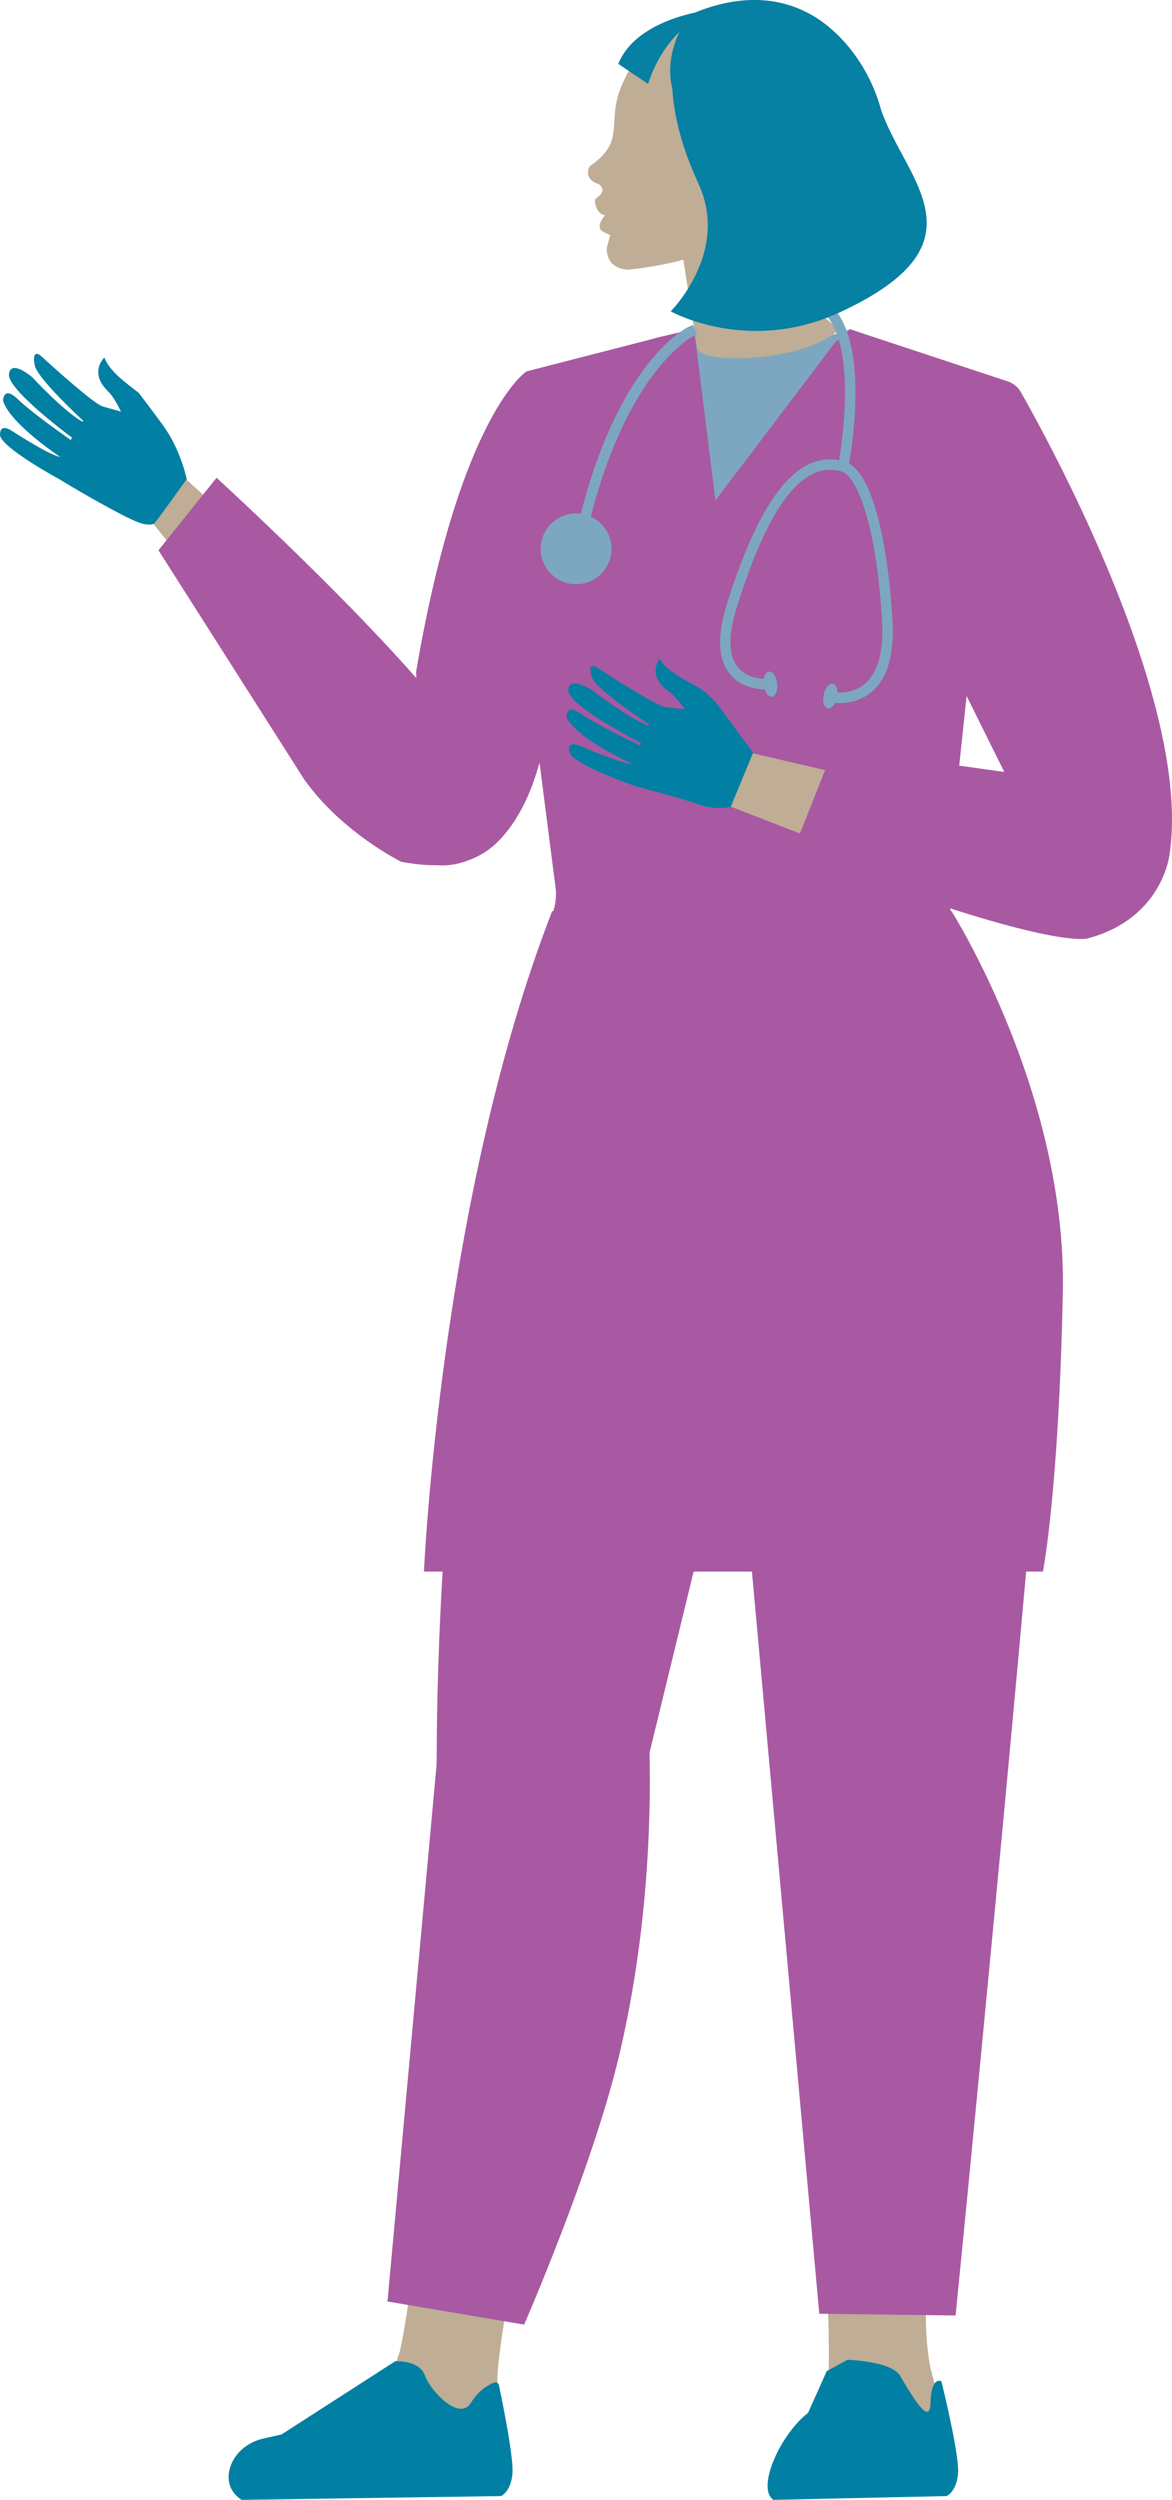 <svg xmlns="http://www.w3.org/2000/svg" width="257" height="548" fill="none"><g clip-path="url(#a)"><path fill="#BFAD95" d="M89.98 501.256s-1.487 13.684-4.247 21.233c-2.76 7.531 23.813 3.058 23.813 3.058-1.504-3.076.76-14.284 2.211-24.75 1.645-12.004-21.76.459-21.76.459h-.018Zm113.152 1.715s-.814 12.34 1.946 19.872c2.759 7.531-23.441-.46-23.441-.46s.389-7.761-.248-19.871 21.743.459 21.743.459Z"/><path fill="#A859A2" d="m128.21 196.186-18.098 46.142c-9.5 41.298-15.958 112.245-14.012 163.55l42.618-6.418 31.844-130.755s-3.29-78.972-42.335-72.519h-.017Z"/><path fill="#A859A2" d="M201.184 197.6s32.304 40.255 29.19 82.844c-4.812 65.802-20.822 227.141-20.822 227.141l-29.898-.388-22.256-245.157 43.786-64.423v-.017Zm-59.196 177.215s3.237 37.268-6.564 77.17c-5.944 24.238-20.486 57.598-20.486 57.598l-29.97-5.074 11.164-122.021s40.566-43.491 45.838-7.673h.018Z"/><path fill="#E5D0CA" d="M106.96 516.531s1.044 6.612 2.494 10.254c1.451 3.642 2.141 7.673-8.775 9.617-10.915 1.945-14.312 6.064-14.312 6.064l-8.244-9.935s10.668-4.845 11.641-16.972l17.196.99v-.018Z"/><path fill="#BFAD95" d="M58.525 148.116s-15.498-22.046-28.412-37.621c0 0-5.52-4.402-8.81-4.986l8.367-7.549s1.274-.69 9.111 5.445c7.837 6.135 40.46 38.965 40.46 38.965s10.137 1.468 1.061 18.051l-18.505-10.396-3.255-1.891-.017-.018Z"/><path fill="#B1C1C9" d="M146.15 82.332s-25.918-13.26-37.488 10.148c-11.57 23.389-23.812 84.099-23.812 84.099l27.881 2.316s27.545-61.506 35.524-76.568c4.246-8.009 8.846-16.159-2.087-19.995h-.018Z"/><path fill="#B1C1C9" d="M145.406 82.668s-25.918-13.26-37.488 10.147c-11.57 23.39-20.699 84.224-20.699 84.224l26.944-3.395s25.352-55.919 33.33-70.981c4.246-8.009 8.846-16.159-2.087-19.995Zm53.462 1.397s16.878-11.722 29.385 11.19c25.865 47.381 28.129 81.749 28.2 91.472a2.496 2.496 0 0 1-2.76 2.493l-22.344.336-30.181-60.197s-21.406-31.293-2.335-45.294h.035Z"/><path fill="#C34E27" d="M161.381 278.376s34.162-15.717 64.131-24.38c0 0-3.008-31.451-24.909-58.146l-74.923 3.5c-2.335 4.95-13.817 35.394-15.568 42.837 0 0 18.859 4.419 33.295 23.283 10.084 13.171 13.357 11.014 17.213 12.782l.743.124h.018Z"/><path fill="#7DA7C0" d="m128.209 196.15-6.564-47.734s-1.433 4.42-3.945.761c-3.361-4.862-7.395-19.218-.389-30.532 12.26-19.8 7.589-39.478 7.589-39.478l27.634-6.983c-1.256 9.21 17.479 5.304 33.949 0l27.174 9.53s4.122 52.842-22.273 112.226l-63.175 2.192v.018Z"/><path fill="#A859A2" d="M47.484 104.732s34.657 31.61 50.632 52.118c12.402 15.946 15.091 22.505 15.091 22.505-4.264 6.559-9.712 12.446-25.192 9.565 0 0-12.844-6.259-21.23-17.945l-32.038-50.35 12.755-15.911-.018.018Z"/><path fill="#0180A3" d="M33.72 114.861c-1.716.442-3.397-.176-7.2-2.139-6.528-3.377-13.393-7.602-13.393-7.602S.002 98.013.002 95.29c0-2.722 2.636-.813 2.636-.813s9.694 6.276 10.844 5.622c.407-.23-.247.089-.247.089S2.247 92.957.673 87.865c0 0 0-3.482 3.255-.336 3.273 3.165 11.605 8.928 11.605 8.928l.248-.53S1.575 85.461 1.964 82.031c.39-3.412 5.095.654 5.095.654s6.794 7.337 10.863 9.67h.442S8.156 82.952 7.626 80.123c-.549-2.829.336-3.076 1.61-1.874 1.273 1.202 11.127 10.112 13.197 10.82.99.335 5.856 1.502 7.377 2.386 2.23 1.29 5.91 5.905 6.21 6.966.725 2.386 2.919 6.771 2.954 8.203 0 .442.266-.813.354-.513.354 1.238 1.787-1.697 1.292-.689 0 0-6.74 9.476-6.9 9.423v.017Z"/><path fill="#0180A3" d="M40.957 105.067s-1.168-5.834-4.6-10.943c-1.362-2.033-5.926-7.991-5.926-7.991-3.008-2.37-6.298-4.632-7.554-7.744 0 0-3.485 3.235.831 7.408 2.194 2.121 4.6 8.521 4.6 8.521s-.124 2.953-1.77 1.874c-.282-.177 7.767 17.98 7.767 17.98-.124.194 6.634-9.123 6.634-9.123l.018.018Z"/><path fill="#BFAD95" d="m107.156 515.683 2.406 12.905-31.525.584s6.12-2.334 9.34-12.835c3.203-10.502 19.779-.654 19.779-.654Zm76.815 1.962-2.972 10.943 25.157.584s.247-2.334-2.972-12.835c-3.202-10.502-19.213 1.308-19.213 1.308Z"/><path fill="#0180A3" d="m53.021 548 56.842-.831s2.211-.937 2.512-5.038c.266-3.536-2.282-16-2.972-19.306a.761.761 0 0 0-1.026-.548c-1.185.46-3.379 1.626-5.113 4.455-2.512 4.084-8.81-2.51-10.066-5.975-1.256-3.466-6.528-3.147-6.528-3.147l-24.945 16.052-3.927.884c-2.778.619-5.29 2.299-6.67 4.791-1.309 2.352-1.893 6.188 1.893 8.698V548Zm116.603 0 37.947-.831s2.212-.937 2.512-5.038c.319-4.084-3.644-20.119-3.644-20.119s-2.229-1.308-2.388 4.72c-.124 4.791-3.202-.035-6.705-5.975-1.876-3.165-11.5-3.465-11.5-3.465l-4.564 2.492-4.087 9.14c-6.227 4.862-11.357 16.566-7.589 19.076h.018Z"/><path fill="#BFAD95" d="m148.908 51.022 4.016 25.51c1.734 3.466 23.777 2.83 31.42-4.578-1.522-.584-3.963-1.874-6.847-7.62-2.883-5.746-14.683-33.184-14.683-33.184l-13.906 19.872Z"/><path fill="#BFAD95" d="M129.322 36.437c1.486-1.026 2.547-1.98 3.326-2.935 3.326-4.155.92-7.903 3.502-14.338 2.92-7.266 7.236-10.643 9.023-11.969.177-.124 3.344-1.803.513-.353 15.851-8.168 10.916 25.829 10.916 25.829s2.848-4.367 6.988-4.49c4.157-.124 8.651 7.177 5.714 12.781-2.955 5.605-7.448 3.006-7.448 3.006s-1.893 8.309-6.387 10.395c-1.574.725-3.733 2.069-6.475 2.793-5.112 1.362-11.11 1.963-11.11 1.963-5.466-.212-4.794-4.915-4.794-4.915l.725-2.705s-.177.053-1.68-.778c-1.734-.972.548-3.553.548-3.553-2.264-.336-2.229-3.412-2.229-3.412s-.407.336 1.044-.937c1.468-1.256-.142-2.422-.142-2.422-3.733-1.203-2.052-3.943-2.052-3.943l.018-.017Z"/><path fill="#BFAD95" d="m151.19 55.106 14.702 12.128 7.147-12.835s-5.962-1.167-8.704-12.11c-2.424-9.689-13.162 12.817-13.162 12.817h.017Z"/><path fill="#A859A2" d="m144.926 73.828-29.474 7.584s-14.595 9.335-24.219 65.926l4.37 42.288s16.93 2.917 23.352-25.086c6.422-28.004 4.37-52.507 4.37-52.507l21.017-31.505.584-6.7Z"/><path fill="#A859A2" d="M121.556 147.868c-3.768-3.129-6.422-9.688-7.961-14.638 0-.372 1.893-12.641 5.095-20.154 1.433-3.377-10.208 9.723-9.588 28.233-.92 20.49 4.67 37.02 4.67 37.02 2.76-4.526 5.219-13.666 8.173-22.452l-.389-8.009Zm107.138 196.645H92.967s3.591-81.766 28.111-144.774h87.571s25.299 39.76 24.414 83.516c-.884 43.756-4.369 61.258-4.369 61.258Z"/><path fill="#A859A2" d="m152.514 74.606 4.37 35.093 26.077-34.421 3.397-3.112 21.689 25.476 3.697 32.671 1.186 13.171-5.467 51.393 1.168 5.64h-87.572s1.168-2.723.779-5.834c-.389-3.112-7.784-60.675-7.784-60.675s2.335-17.697 6.811-24.114c4.476-6.418 22.68-35.748 22.68-35.748l8.545-2.033.407 2.493h.017Z"/><path fill="#A859A2" d="M209.268 201.931c-4.158-11.845-1.239-6.417 2.759-51.552l-12.012-25.706-.513 16.813c-1.645 8.946-16.205 21.728-18.47 23.372l-11.393 22.788c12.331 7.868 28.306 14.78 39.611 14.267l.018.018Z"/><path fill="#0180A3" d="M163.502 175.801c-1.628.725-5.343 2.086-9.43.778-6.988-2.263-14.701-4.226-14.701-4.226s-14.117-4.879-14.542-7.566c-.425-2.687 2.477-1.238 2.477-1.238s10.597 4.614 11.605 3.784c.372-.301-.212.141-.212.141s-12.03-5.357-14.401-10.112c0 0-.584-3.448 3.167-.849 3.733 2.581 12.915 6.912 12.915 6.912l.159-.565s-15.728-8.009-15.905-11.456c-.177-3.43 5.131-.177 5.131-.177s7.908 6.135 12.295 7.779l.425-.089s-11.606-7.602-12.596-10.307c-.991-2.705-.16-3.093 1.273-2.121 1.451.972 12.632 8.168 14.79 8.521 1.044.177 6.015.513 7.678 1.149 2.406.92 6.794 4.862 7.271 5.852 1.097 2.228 3.981 6.206 4.246 7.62.089.442.142-.849.266-.566.548 1.167.778.283.442 1.361 0 0-1.274 4.915-2.335 5.375h-.018Z"/><path fill="#0180A3" d="M166.918 167.457s-8.138-11.121-9.624-13.065c-1.486-1.945-3.945-3.607-3.945-3.607-3.362-1.856-6.971-3.536-8.722-6.4 0 0-2.919 3.748 2.017 7.16 2.512 1.733 5.926 7.673 5.926 7.673s.354 2.935-1.433 2.122c-.3-.142 13.322 12.446 13.322 12.446 2.724-1.468 2.441-6.329 2.441-6.329h.018Z"/><path fill="#BFAD95" d="m182.574 169.207-5.802 14.037-16.524-6.417 4.847-11.704 17.479 4.084Z"/><path fill="#A859A2" d="m186.378 72.166 34.604 11.438a5.161 5.161 0 0 1 2.883 2.37c6.086 10.695 37.63 68.135 32.588 101.354 0 0-1.486 13.966-17.833 18.351 0 0-7.59 3.2-64.803-18.952l9.04-22.753 37.364 5.25-17.797-35.871-5.255-44.038L186.378 72.2v-.035Z"/><path fill="#7DA7C0" d="M184.007 154.126c2 0 4.635-.442 6.953-2.298 3.591-2.882 5.184-8.221 4.741-15.84-.884-15.576-4.104-32.884-10.473-34.793-9.872-2.952-18.31 7.231-25.811 31.133-2.247 7.142-1.982 12.393.778 15.593 3.468 4.031 9.465 3.165 9.73 3.129l-.354-2.263s-5.024.707-7.66-2.369c-2.194-2.581-2.317-7.089-.318-13.418 7.041-22.453 14.56-32.141 22.981-29.63 3.538 1.06 7.713 12.64 8.845 32.724.389 6.824-.92 11.509-3.892 13.913-3.379 2.74-7.961 1.538-7.996 1.538l-.602 2.21c.106.036 1.345.354 3.078.354v.017Z"/><path fill="#7DA7C0" d="M180.63 152.288c-.318 1.502.071 2.846.867 3.023.796.159 1.698-.92 2.017-2.405.318-1.502-.071-2.846-.867-3.023-.796-.159-1.698.92-2.017 2.405Zm-13.145-2.139c.177 1.52.973 2.687 1.787 2.581.814-.088 1.327-1.397 1.15-2.917-.177-1.52-.973-2.687-1.787-2.581-.813.088-1.327 1.396-1.15 2.917Zm17.423-46.708c.531 0 1.008-.372 1.114-.92.195-.99 4.688-24.503-2.53-34.138-.371-.513-1.096-.601-1.592-.23a1.133 1.133 0 0 0-.23 1.591c6.617 8.822 2.159 32.088 2.123 32.318-.124.618.283 1.22.902 1.343.071 0 .142.018.213.018v.018Zm-57.035 17.184.23-1.114c7.873-37.392 23.618-45.665 23.777-45.754l1.026-.513-1.008-2.033-1.026.495c-.69.336-16.878 8.699-24.998 47.327l-.23 1.114 2.229.478Z"/><path fill="#142E54" d="M133.02 119.033a6.812 6.812 0 0 0-7.943-5.445c-3.698.69-6.139 4.243-5.449 7.938a6.811 6.811 0 0 0 7.943 5.445 6.807 6.807 0 0 0 5.449-7.938Z"/><path fill="#7DA7C0" d="M124.901 112.687c-4.21.795-6.988 4.844-6.209 9.051a7.783 7.783 0 0 0 9.058 6.206c4.21-.796 6.988-4.844 6.209-9.052-.796-4.208-4.847-7.001-9.058-6.205Z"/><path fill="#0680A3" d="M153.169 40.255c-3.963-8.557-5.413-15.487-5.732-20.755a17.376 17.376 0 0 1 .283-9.105c.283-1.131.708-2.28 1.292-3.43-5.131 4.95-6.882 11.439-6.882 11.439l-6.546-4.402c2.636-6.595 10.509-9.883 16.824-11.244 10.863-4.455 21-3.518 28.925 2.81 5.591 4.474 9.908 11.192 11.889 18.564 5.431 15.558 23.671 29.17-9.005 44.304-20.221 9.352-37.134-.195-37.134-.195s13.039-12.976 6.068-27.986h.018Z"/></g><defs><clipPath id="a"><path fill="#fff" d="M257 0H0v548h257z"/></clipPath></defs></svg>